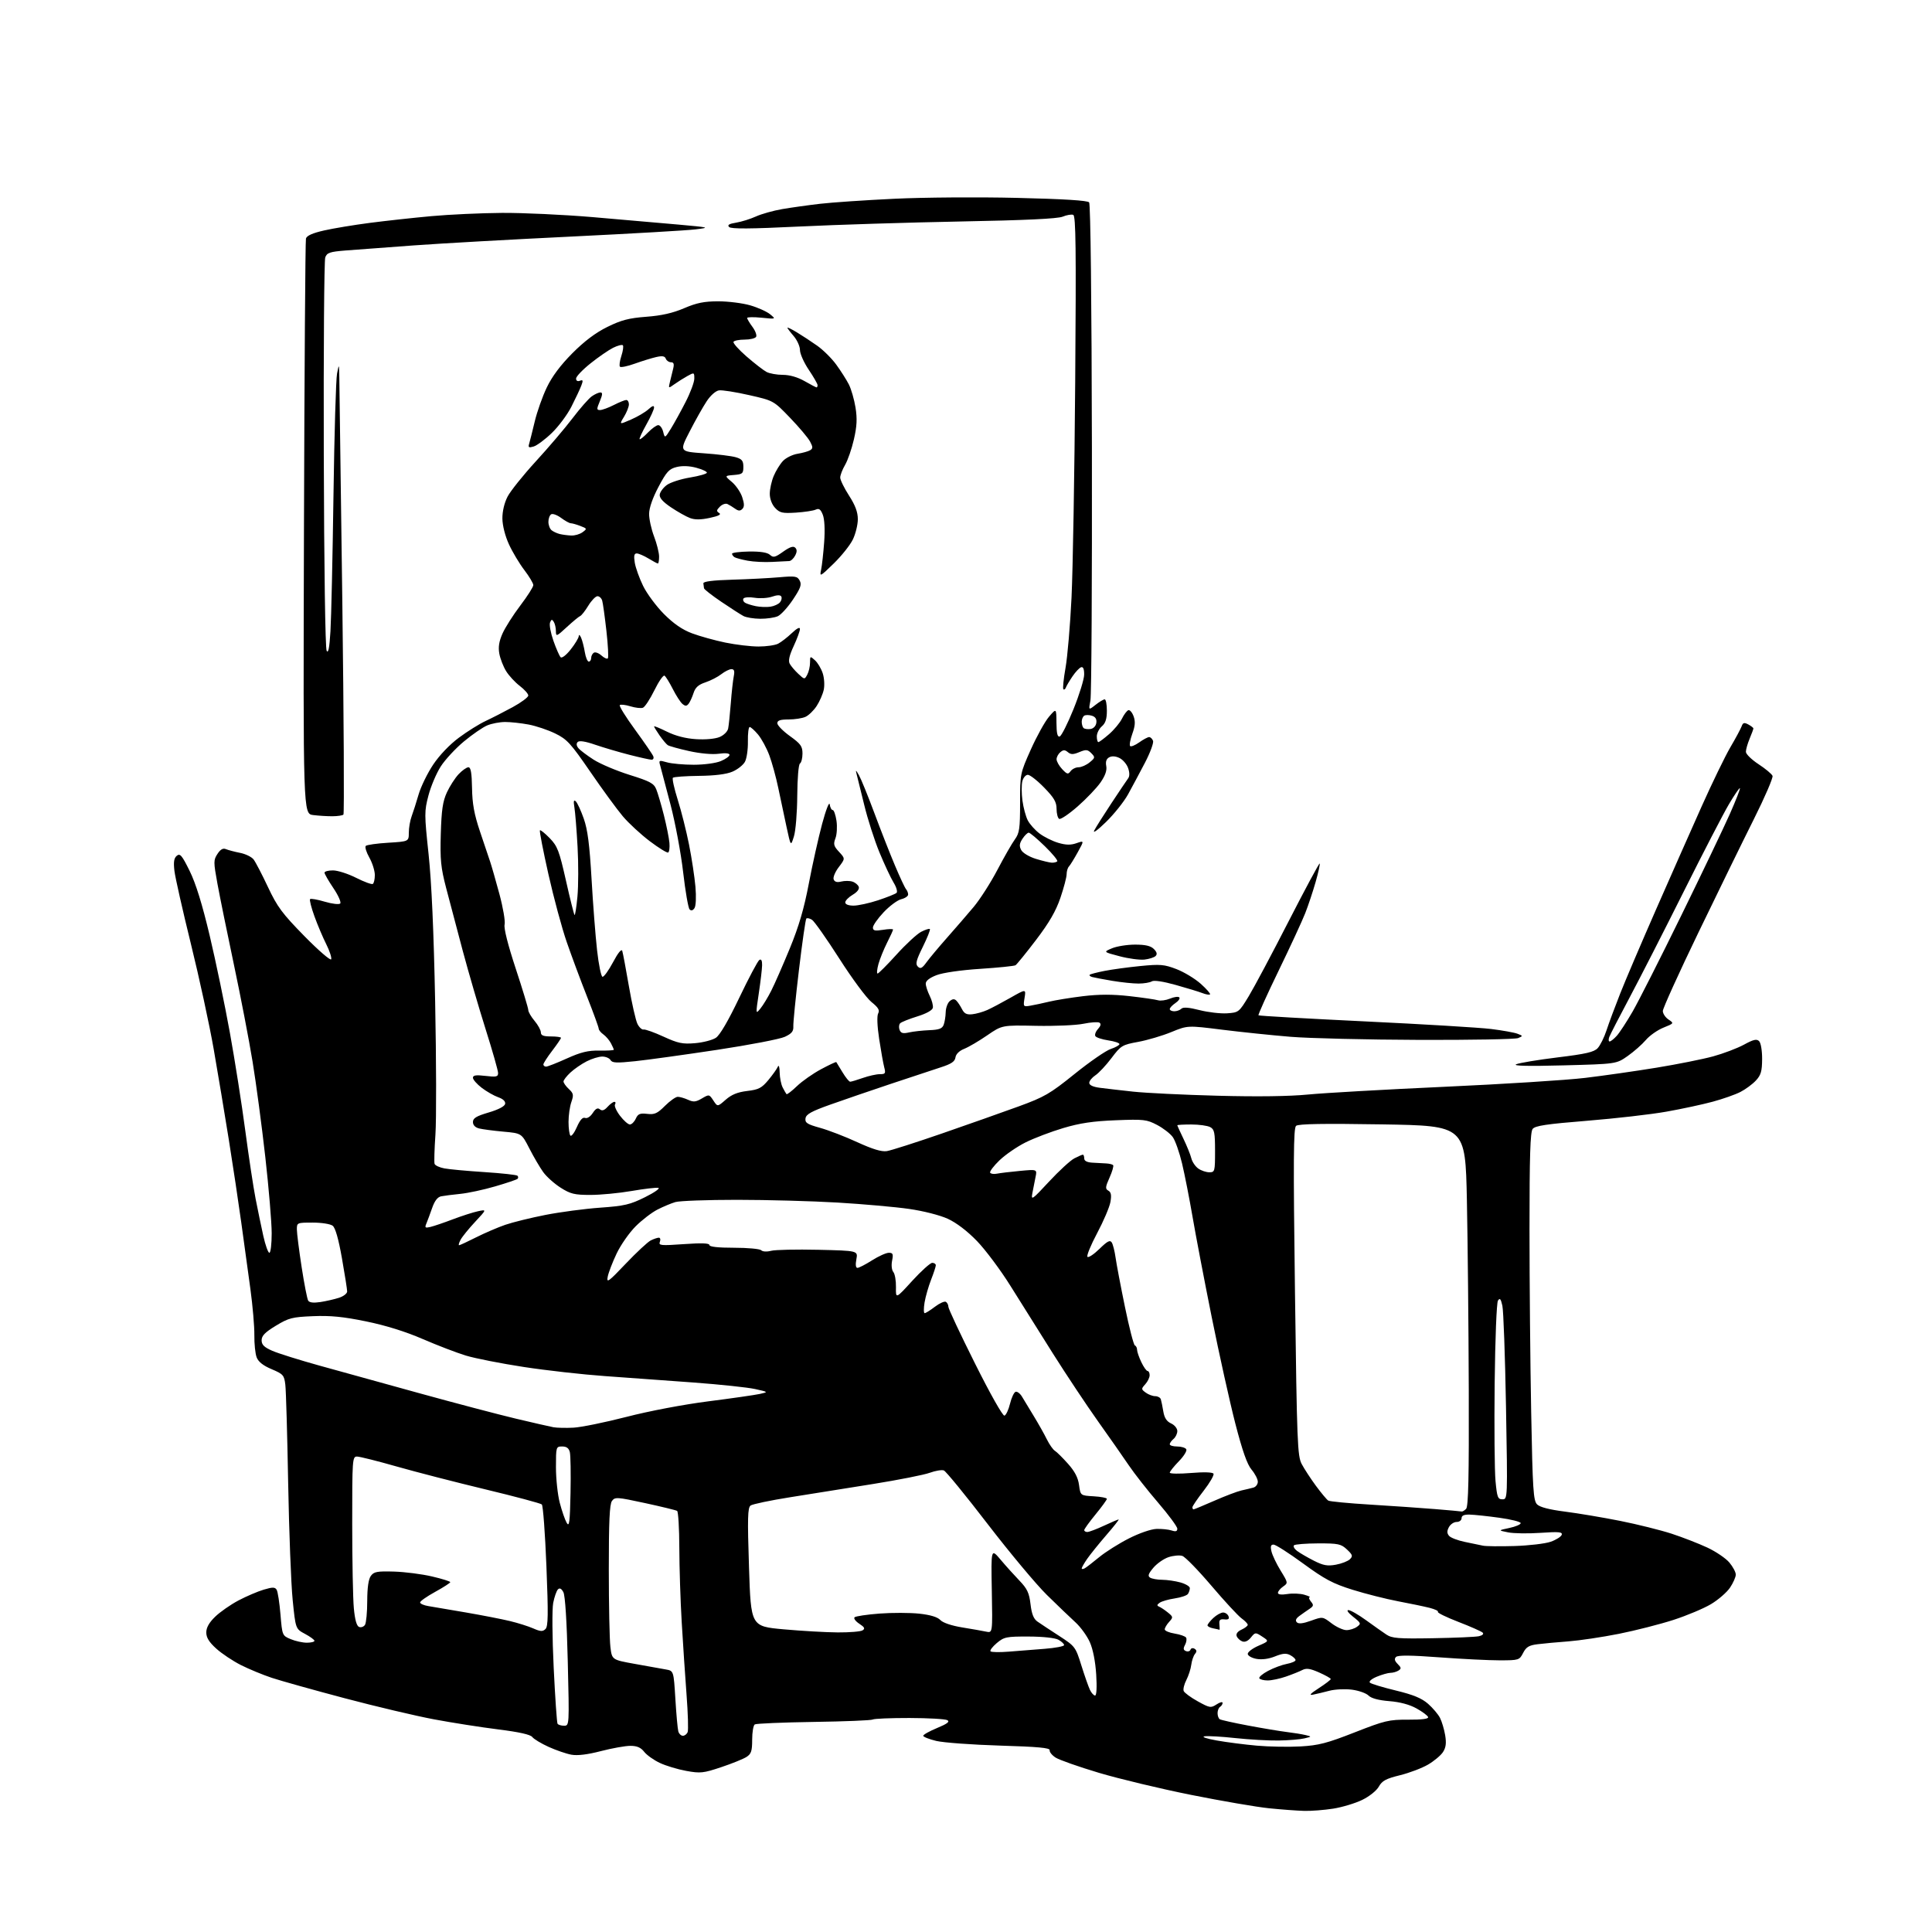<?xml version="1.0" encoding="UTF-8" standalone="no"?>
<svg 
  version="1.1" 
  xmlns="http://www.w3.org/2000/svg" 
  xmlns:xlink="http://www.w3.org/1999/xlink" 
  xmlns:svg="http://www.w3.org/2000/svg"
  xmlns:rdf="http://www.w3.org/1999/02/22-rdf-syntax-ns#"
  xmlns:cc="http://creativecommons.org/ns#"
  xmlns:dc="http://purl.org/dc/elements/1.1/"
  viewBox="0 0 768 768"
  width="768"
  height="768"
>
<style>svg {background-color: white; }</style>"
<path stroke="none" fill="black" fill-rule="evenodd" d="M518.50,719.86C515.75,719.79 509.45,719.32 504.50,718.82C499.55,718.32 485.60,715.92 473.50,713.50C461.40,711.08 444.90,707.12 436.83,704.72C428.77,702.31 421.01,699.58 419.59,698.65C418.17,697.72 417.12,696.41 417.26,695.73C417.44,694.80 412.53,694.35 397.44,693.90C386.41,693.56 375.05,692.73 372.19,692.05C369.34,691.36 367.00,690.44 367.00,690.00C367.00,689.55 369.49,688.16 372.53,686.90C376.56,685.23 377.66,684.39 376.58,683.79C375.77,683.33 369.00,682.95 361.53,682.93C354.07,682.92 347.51,683.19 346.95,683.53C346.39,683.88 335.84,684.31 323.51,684.49C311.17,684.68 300.61,685.12 300.04,685.48C299.47,685.83 299.00,688.56 299.00,691.54C299.00,696.06 298.63,697.20 296.75,698.41C295.51,699.21 291.00,701.04 286.71,702.47C279.58,704.86 278.41,704.98 272.79,703.96C269.42,703.35 264.70,701.93 262.31,700.80C259.91,699.68 257.11,697.69 256.08,696.38C254.73,694.65 253.21,694.00 250.58,694.00C248.58,694.00 243.31,694.94 238.87,696.09C233.57,697.47 229.55,697.96 227.15,697.52C225.14,697.16 221.07,695.76 218.10,694.42C215.13,693.07 212.21,691.31 211.60,690.50C210.86,689.51 206.38,688.51 198.00,687.46C191.12,686.60 179.65,684.80 172.50,683.46C165.35,682.12 149.38,678.35 137.00,675.07C124.62,671.79 111.59,668.14 108.03,666.96C104.48,665.78 98.95,663.49 95.75,661.88C92.56,660.26 88.15,657.33 85.97,655.35C83.12,652.78 82.00,650.97 82.00,648.93C82.00,647.00 83.12,645.00 85.52,642.68C87.46,640.79 91.62,637.89 94.77,636.22C97.92,634.56 102.45,632.62 104.83,631.91C108.38,630.86 109.30,630.87 109.97,631.95C110.42,632.68 111.10,637.08 111.49,641.73C112.19,650.15 112.21,650.19 115.57,651.59C117.42,652.37 120.30,653.00 121.97,653.00C123.64,653.00 125.00,652.66 125.00,652.25C125.00,651.84 123.31,650.60 121.25,649.50C117.50,647.50 117.50,647.50 116.34,636.00C115.70,629.67 114.90,608.75 114.55,589.50C114.20,570.25 113.70,552.67 113.42,550.43C112.97,546.66 112.58,546.22 107.98,544.27C104.60,542.85 102.70,541.34 102.02,539.56C101.47,538.11 101.06,534.14 101.11,530.72C101.15,527.30 100.45,519.10 99.55,512.50C98.64,505.90 97.00,493.98 95.91,486.00C94.81,478.02 92.58,463.18 90.95,453.00C89.32,442.82 86.62,426.62 84.94,417.00C83.26,407.38 79.19,388.58 75.89,375.23C72.60,361.88 69.65,348.81 69.34,346.20C68.92,342.65 69.16,341.11 70.28,340.18C71.57,339.11 72.32,339.99 75.39,346.21C77.84,351.18 80.38,359.39 83.38,372.02C85.79,382.20 89.40,399.53 91.38,410.52C93.37,421.51 96.13,439.05 97.51,449.50C98.90,459.95 100.74,472.10 101.60,476.50C102.46,480.90 103.84,487.54 104.66,491.25C105.49,494.96 106.57,498.00 107.08,498.00C107.59,498.00 108.00,494.51 108.00,490.25C108.00,485.99 106.86,472.38 105.47,460.00C104.08,447.62 101.80,430.52 100.40,422.00C99.01,413.48 95.67,396.15 92.99,383.50C90.31,370.85 87.36,356.34 86.43,351.26C84.85,342.59 84.85,341.87 86.45,339.44C87.64,337.62 88.65,337.05 89.82,337.55C90.75,337.93 93.27,338.60 95.44,339.03C97.61,339.45 100.02,340.63 100.81,341.65C101.59,342.67 104.16,347.60 106.52,352.62C110.23,360.50 112.19,363.14 121.00,372.12C126.60,377.83 131.40,381.97 131.65,381.33C131.91,380.69 131.02,377.99 129.69,375.33C128.35,372.67 126.23,367.68 124.99,364.23C123.74,360.78 122.96,357.71 123.26,357.41C123.56,357.11 126.19,357.57 129.10,358.44C132.01,359.30 134.77,359.63 135.24,359.16C135.70,358.70 134.49,355.95 132.54,353.06C130.59,350.17 129.00,347.39 129.00,346.90C129.00,346.40 130.51,346.00 132.36,346.00C134.21,346.00 138.34,347.32 141.55,348.94C144.76,350.56 147.75,351.66 148.19,351.38C148.64,351.11 149.00,349.51 149.00,347.83C149.00,346.15 148.02,343.03 146.82,340.90C145.62,338.77 144.98,336.68 145.40,336.26C145.82,335.84 149.84,335.27 154.33,335.00C162.50,334.50 162.50,334.50 162.51,331.00C162.51,329.07 163.02,326.15 163.63,324.50C164.25,322.85 165.49,318.94 166.40,315.82C167.31,312.70 169.92,307.35 172.19,303.95C174.67,300.23 178.77,295.94 182.42,293.24C185.76,290.75 190.54,287.77 193.03,286.61C195.52,285.45 200.36,282.97 203.78,281.11C207.20,279.25 210.00,277.16 210.00,276.48C210.00,275.80 208.47,274.07 206.59,272.64C204.72,271.21 202.28,268.57 201.18,266.77C200.07,264.97 198.86,261.86 198.49,259.85C198.01,257.24 198.37,254.97 199.75,251.85C200.81,249.46 204.00,244.44 206.84,240.70C209.68,236.96 212.00,233.31 212.00,232.59C212.00,231.87 210.39,229.18 208.43,226.61C206.47,224.04 203.71,219.43 202.31,216.37C200.80,213.07 199.74,208.92 199.71,206.15C199.68,203.30 200.47,199.93 201.76,197.43C202.91,195.20 207.96,188.90 212.97,183.43C217.99,177.97 224.56,170.25 227.57,166.29C230.59,162.32 234.04,158.38 235.25,157.54C236.46,156.69 238.00,156.00 238.67,156.00C239.60,156.00 239.54,156.86 238.44,159.50C237.13,162.63 237.14,163.00 238.53,163.00C239.38,163.00 241.84,162.10 244.00,161.00C246.16,159.90 248.39,159.00 248.96,159.00C249.53,159.00 250.00,159.79 250.00,160.75C249.99,161.71 249.12,163.92 248.06,165.66C246.13,168.83 246.13,168.83 250.82,166.79C253.39,165.68 256.51,163.84 257.75,162.71C259.28,161.31 260.00,161.08 260.00,161.99C260.00,162.73 258.62,165.78 256.93,168.77C255.25,171.76 254.04,174.38 254.26,174.59C254.47,174.80 255.93,173.63 257.51,171.99C259.09,170.35 260.96,169.00 261.67,169.00C262.38,169.00 263.26,170.19 263.62,171.64C264.29,174.27 264.29,174.27 266.70,170.39C268.02,168.25 270.66,163.47 272.55,159.77C274.45,156.08 276.00,151.90 276.00,150.50C276.00,148.01 275.93,147.99 273.25,149.48C271.74,150.32 269.41,151.79 268.08,152.74C265.67,154.46 265.67,154.46 266.33,151.73C266.70,150.23 267.27,147.88 267.61,146.50C268.05,144.67 267.81,144.00 266.72,144.00C265.89,144.00 264.97,143.37 264.67,142.59C264.27,141.54 263.28,141.38 260.82,141.94C258.99,142.36 255.16,143.55 252.30,144.57C249.44,145.60 246.81,146.14 246.45,145.78C246.09,145.43 246.34,143.50 247.00,141.50C247.66,139.50 247.92,137.59 247.59,137.25C247.25,136.92 245.52,137.36 243.74,138.24C241.96,139.13 237.91,141.91 234.75,144.44C231.59,146.96 229.00,149.68 229.00,150.48C229.00,151.37 229.59,151.71 230.52,151.35C231.77,150.87 231.87,151.22 231.07,153.30C230.55,154.69 228.77,158.46 227.14,161.67C225.51,164.88 221.99,169.59 219.33,172.14C216.68,174.70 213.44,177.10 212.15,177.49C210.18,178.08 209.89,177.90 210.36,176.35C210.66,175.33 211.66,171.35 212.58,167.50C213.50,163.65 215.65,157.57 217.37,154.00C219.44,149.66 222.82,145.15 227.52,140.42C232.30,135.62 236.77,132.25 241.43,129.96C246.97,127.23 249.98,126.45 256.90,125.92C262.94,125.47 267.42,124.46 271.93,122.53C276.95,120.38 279.93,119.78 285.54,119.78C289.49,119.78 295.21,120.50 298.24,121.38C301.28,122.26 304.83,123.86 306.13,124.93C308.50,126.88 308.50,126.88 302.75,126.30C299.59,125.98 297.00,126.03 297.00,126.40C297.00,126.77 297.95,128.37 299.12,129.95C300.28,131.52 300.93,133.30 300.56,133.90C300.19,134.51 298.14,135.00 296.00,135.00C293.86,135.00 291.88,135.39 291.58,135.87C291.29,136.35 293.62,138.97 296.77,141.71C299.92,144.44 303.48,147.20 304.68,147.84C305.89,148.48 308.81,149.01 311.18,149.01C313.93,149.02 317.08,149.93 319.85,151.51C322.25,152.88 324.38,154.00 324.60,154.00C324.82,154.00 325.00,153.60 325.00,153.10C325.00,152.61 323.43,149.86 321.50,147.00C319.57,144.14 318.00,140.61 318.00,139.15C318.00,137.69 316.87,135.19 315.50,133.59C314.12,132.00 313.00,130.50 313.00,130.26C313.00,130.03 314.69,130.85 316.75,132.10C318.81,133.34 322.45,135.73 324.83,137.41C327.22,139.09 330.65,142.49 332.45,144.98C334.26,147.47 336.51,151.00 337.44,152.83C338.37,154.67 339.56,158.79 340.08,161.99C340.79,166.44 340.64,169.43 339.44,174.66C338.58,178.42 337.00,182.99 335.93,184.81C334.87,186.63 334.00,188.89 334.00,189.84C334.00,190.79 335.57,194.01 337.50,197.00C340.00,200.88 341.00,203.57 341.00,206.40C341.00,208.58 340.11,212.20 339.03,214.44C337.95,216.68 334.52,220.98 331.41,224.01C325.98,229.29 325.78,229.38 326.40,226.50C326.75,224.85 327.30,219.90 327.62,215.50C327.98,210.58 327.77,206.40 327.09,204.65C326.22,202.44 325.58,201.98 324.24,202.59C323.28,203.03 319.74,203.56 316.36,203.78C311.00,204.11 309.96,203.88 308.11,201.89C306.84,200.52 306.00,198.30 306.00,196.28C306.00,194.44 306.70,191.27 307.55,189.23C308.40,187.19 310.06,184.50 311.24,183.24C312.42,181.99 315.04,180.70 317.05,180.38C319.07,180.05 321.33,179.42 322.07,178.96C323.18,178.27 323.17,177.69 322.00,175.50C321.23,174.06 317.65,169.81 314.05,166.07C307.50,159.26 307.50,159.26 297.78,157.06C292.44,155.84 287.06,155.00 285.82,155.18C284.51,155.36 282.45,157.18 280.92,159.50C279.46,161.70 276.42,167.10 274.16,171.50C270.04,179.50 270.04,179.50 279.77,180.19C285.12,180.56 290.85,181.27 292.50,181.76C294.95,182.48 295.50,183.18 295.50,185.57C295.50,188.23 295.16,188.53 291.75,188.81C287.99,189.12 287.99,189.12 290.93,191.59C292.54,192.95 294.40,195.67 295.04,197.62C295.92,200.28 295.93,201.47 295.08,202.32C294.23,203.17 293.51,203.14 292.22,202.22C291.28,201.54 289.90,200.70 289.17,200.36C288.44,200.01 287.09,200.48 286.17,201.40C284.78,202.79 284.73,203.22 285.88,203.93C286.83,204.51 285.67,205.12 282.15,205.87C278.57,206.64 276.22,206.66 274.27,205.92C272.75,205.35 269.36,203.44 266.75,201.69C263.50,199.51 262.08,197.90 262.25,196.60C262.39,195.56 263.64,193.85 265.04,192.82C266.43,191.78 270.59,190.43 274.29,189.82C277.98,189.21 281.00,188.34 281.00,187.89C281.00,187.44 279.09,186.56 276.75,185.93C274.05,185.20 271.22,185.09 269.00,185.64C265.99,186.38 264.98,187.47 261.78,193.50C259.45,197.89 258.05,201.89 258.03,204.24C258.01,206.30 258.90,210.35 260.00,213.24C261.10,216.13 262.00,219.74 262.00,221.25C262.00,222.76 261.79,224.00 261.52,224.00C261.26,224.00 259.57,223.10 257.77,222.00C255.97,220.91 253.88,220.01 253.12,220.00C252.09,220.00 251.89,220.93 252.33,223.67C252.66,225.68 254.15,229.85 255.65,232.92C257.15,235.99 260.88,241.01 263.94,244.09C267.80,247.95 271.24,250.32 275.10,251.76C278.17,252.91 284.11,254.56 288.30,255.43C292.49,256.29 298.44,257.00 301.52,257.00C304.61,257.00 308.11,256.50 309.32,255.88C310.52,255.26 312.96,253.38 314.75,251.68C316.82,249.72 318.00,249.13 317.99,250.05C317.98,250.85 316.86,253.90 315.50,256.83C313.78,260.53 313.29,262.67 313.92,263.83C314.41,264.75 315.94,266.55 317.32,267.84C319.81,270.17 319.84,270.17 320.91,268.16C321.51,267.04 322.00,264.91 322.00,263.41C322.00,260.77 322.06,260.74 323.96,262.47C325.04,263.44 326.43,265.76 327.04,267.62C327.66,269.48 327.84,272.45 327.45,274.21C327.07,275.97 325.80,278.87 324.63,280.65C323.46,282.44 321.47,284.37 320.20,284.95C318.94,285.53 315.90,286.00 313.45,286.00C310.16,286.00 309.00,286.39 309.00,287.50C309.00,288.33 311.25,290.62 314.00,292.60C318.29,295.68 319.00,296.66 319.00,299.53C319.00,301.38 318.55,303.16 318.00,303.50C317.43,303.85 316.97,309.35 316.92,316.31C316.88,323.05 316.29,330.29 315.59,332.50C314.34,336.50 314.34,336.50 312.67,328.75C311.75,324.49 310.27,317.51 309.38,313.25C308.50,308.99 306.89,303.13 305.81,300.23C304.73,297.34 302.71,293.63 301.33,291.98C299.95,290.34 298.46,289.00 298.01,289.00C297.56,289.00 297.24,291.59 297.30,294.75C297.36,297.91 296.83,301.55 296.12,302.83C295.42,304.12 293.19,305.88 291.17,306.74C288.76,307.78 284.18,308.35 277.82,308.42C272.49,308.48 267.85,308.82 267.49,309.17C267.14,309.52 268.00,313.44 269.40,317.88C270.81,322.32 272.83,330.35 273.90,335.73C274.97,341.10 276.11,348.65 276.45,352.50C276.80,356.54 276.64,360.13 276.07,360.99C275.42,361.97 274.75,362.14 274.12,361.49C273.59,360.95 272.44,354.33 271.57,346.79C270.71,339.25 268.44,327.10 266.53,319.79C264.62,312.48 262.78,305.51 262.43,304.29C261.82,302.20 261.97,302.13 265.14,303.04C266.98,303.57 271.77,304.00 275.78,304.00C279.88,304.00 284.58,303.37 286.53,302.55C288.44,301.75 290.00,300.64 290.00,300.07C290.00,299.43 288.37,299.26 285.69,299.63C283.13,299.98 278.34,299.54 273.92,298.56C269.81,297.65 266.00,296.59 265.43,296.20C264.87,295.82 263.41,294.08 262.20,292.35C260.99,290.61 260.00,288.99 260.00,288.75C260.00,288.51 262.33,289.46 265.17,290.87C268.54,292.53 272.56,293.57 276.68,293.83C280.40,294.07 284.26,293.72 286.02,292.99C287.70,292.30 289.21,290.81 289.45,289.62C289.69,288.46 290.16,283.94 290.50,279.60C290.83,275.25 291.37,270.41 291.68,268.85C292.10,266.74 291.86,266.00 290.76,266.00C289.94,266.00 288.13,266.90 286.74,267.99C285.34,269.09 282.50,270.55 280.43,271.24C277.63,272.17 276.40,273.28 275.69,275.50C275.16,277.15 274.28,279.07 273.73,279.76C272.95,280.75 272.42,280.76 271.29,279.83C270.49,279.17 268.76,276.49 267.44,273.88C266.12,271.28 264.64,268.89 264.15,268.59C263.66,268.29 261.84,270.91 260.12,274.42C258.39,277.93 256.35,281.04 255.58,281.33C254.81,281.63 252.57,281.37 250.59,280.77C248.62,280.16 246.72,279.95 246.38,280.29C246.03,280.64 248.77,285.04 252.46,290.09C256.14,295.13 259.40,299.88 259.69,300.63C259.98,301.38 259.68,302.00 259.02,302.00C258.37,302.00 254.38,301.12 250.17,300.04C245.95,298.96 239.83,297.15 236.56,296.03C232.73,294.70 230.28,294.32 229.65,294.95C229.03,295.57 229.12,296.44 229.92,297.40C230.60,298.22 233.32,300.28 235.96,301.97C238.60,303.67 245.04,306.39 250.26,308.03C258.39,310.57 259.92,311.39 260.87,313.75C261.49,315.26 262.85,319.89 263.90,324.04C264.95,328.19 265.94,333.14 266.11,335.04C266.27,336.94 266.04,338.68 265.60,338.89C265.15,339.11 261.87,337.08 258.30,334.39C254.74,331.70 249.92,327.25 247.59,324.50C245.27,321.75 239.44,313.79 234.66,306.81C226.88,295.49 225.39,293.85 220.72,291.58C217.85,290.17 213.08,288.57 210.11,288.01C207.15,287.46 202.97,287.00 200.83,287.00C198.69,287.00 195.48,287.61 193.70,288.35C191.91,289.10 187.73,291.98 184.40,294.75C181.07,297.52 176.93,301.99 175.20,304.69C173.47,307.39 171.27,312.57 170.32,316.21C168.67,322.49 168.67,323.63 170.36,339.48C171.55,350.54 172.43,370.34 172.98,398.33C173.44,421.52 173.49,445.23 173.09,451.00C172.69,456.77 172.54,462.02 172.75,462.65C172.97,463.29 174.72,464.10 176.66,464.46C178.60,464.83 185.78,465.49 192.63,465.93C199.47,466.38 205.36,467.02 205.70,467.37C206.05,467.72 206.07,468.27 205.74,468.60C205.41,468.92 201.40,470.28 196.82,471.61C192.24,472.95 186.03,474.28 183.00,474.58C179.97,474.88 176.54,475.32 175.37,475.55C173.93,475.84 172.77,477.35 171.77,480.24C170.95,482.58 169.92,485.35 169.48,486.40C168.79,488.03 169.01,488.22 171.09,487.73C172.41,487.42 176.43,486.06 180.00,484.70C183.57,483.35 188.07,481.90 190.00,481.49C193.50,480.74 193.50,480.74 188.89,485.68C186.35,488.40 183.74,491.61 183.10,492.81C182.46,494.02 182.18,495.00 182.49,495.00C182.80,495.00 185.85,493.59 189.27,491.86C192.69,490.14 197.91,487.89 200.86,486.88C203.82,485.86 211.02,484.09 216.87,482.94C222.72,481.80 232.48,480.50 238.56,480.07C248.23,479.38 250.46,478.86 256.43,475.89C260.18,474.03 262.54,472.36 261.68,472.19C260.82,472.02 256.04,472.58 251.05,473.44C246.07,474.30 238.71,475.00 234.70,475.00C228.36,475.00 226.79,474.62 222.85,472.12C220.35,470.53 217.22,467.73 215.90,465.88C214.58,464.03 212.11,459.82 210.42,456.51C207.34,450.50 207.34,450.50 200.13,449.85C196.17,449.49 191.82,448.92 190.46,448.58C188.90,448.19 188.00,447.25 188.00,446.02C188.00,444.49 189.36,443.67 194.25,442.23C198.12,441.09 200.61,439.79 200.80,438.81C200.99,437.81 199.99,436.84 198.05,436.17C196.38,435.58 193.43,433.90 191.50,432.43C189.58,430.96 188.00,429.16 188.00,428.43C188.00,427.42 189.20,427.24 193.00,427.69C197.31,428.20 198.00,428.04 198.00,426.54C198.00,425.58 195.77,417.76 193.05,409.15C190.33,400.54 186.24,386.52 183.96,378.00C181.69,369.48 178.71,358.23 177.35,353.00C175.23,344.86 174.92,341.78 175.22,331.50C175.50,321.98 176.00,318.57 177.64,315.00C178.79,312.52 180.89,309.26 182.31,307.75C183.74,306.24 185.49,305.00 186.20,305.00C187.15,305.00 187.54,307.23 187.64,313.25C187.74,319.50 188.50,323.68 190.79,330.50C192.45,335.45 194.27,340.85 194.83,342.50C195.39,344.15 197.05,349.93 198.51,355.34C199.97,360.76 200.91,366.23 200.59,367.51C200.22,368.96 201.90,375.60 205.00,385.00C207.75,393.34 210.00,400.77 210.00,401.51C210.00,402.24 211.12,404.18 212.50,405.82C213.87,407.45 215.00,409.51 215.00,410.39C215.00,411.60 215.99,412.00 219.00,412.00C221.20,412.00 223.00,412.25 223.00,412.56C223.00,412.87 221.42,415.18 219.50,417.70C217.57,420.22 216.00,422.67 216.00,423.14C216.00,423.61 216.49,424.00 217.08,424.00C217.68,424.00 221.39,422.54 225.33,420.76C230.92,418.24 233.77,417.55 238.25,417.62C241.41,417.68 244.00,417.53 244.00,417.29C244.00,417.06 243.48,415.89 242.84,414.68C242.20,413.48 240.85,411.91 239.84,411.19C238.83,410.47 238.00,409.45 238.00,408.92C238.00,408.39 235.92,402.68 233.38,396.23C230.83,389.78 227.19,380.00 225.29,374.50C223.38,369.00 220.10,356.85 218.00,347.50C215.90,338.15 214.38,330.30 214.62,330.06C214.86,329.81 216.61,331.22 218.51,333.17C221.60,336.36 222.29,338.16 224.97,350.02C226.61,357.32 228.15,363.49 228.39,363.72C228.62,363.96 229.14,360.67 229.54,356.42C229.94,352.16 229.96,343.24 229.59,336.59C229.22,329.94 228.66,322.93 228.34,321.00C227.91,318.42 228.06,317.78 228.89,318.56C229.51,319.14 230.94,322.23 232.06,325.43C233.60,329.81 234.36,335.75 235.15,349.38C235.72,359.34 236.71,372.13 237.35,377.78C237.98,383.44 238.95,388.16 239.50,388.28C240.05,388.40 241.93,385.80 243.69,382.50C245.67,378.76 247.05,377.06 247.36,378.00C247.62,378.83 248.81,385.12 249.99,392.00C251.18,398.88 252.71,405.62 253.39,407.00C254.07,408.38 255.17,409.39 255.83,409.25C256.49,409.11 260.06,410.38 263.76,412.08C269.54,414.73 271.32,415.10 276.29,414.68C279.47,414.41 283.19,413.45 284.56,412.55C286.16,411.50 289.47,405.84 293.88,396.61C297.64,388.74 301.23,381.98 301.86,381.59C302.61,381.12 302.98,381.83 302.95,383.69C302.92,385.24 302.32,390.27 301.63,394.88C300.38,403.21 300.38,403.25 302.29,400.89C303.35,399.59 305.29,396.39 306.60,393.79C307.92,391.20 311.23,383.64 313.96,377.01C317.56,368.25 319.63,361.18 321.52,351.22C322.95,343.67 325.34,333.00 326.81,327.50C328.31,321.93 329.64,318.50 329.82,319.75C330.00,320.99 330.53,322.00 331.01,322.00C331.49,322.00 332.16,323.91 332.51,326.25C332.86,328.59 332.68,331.73 332.10,333.23C331.21,335.57 331.42,336.35 333.54,338.63C336.01,341.30 336.01,341.30 333.42,344.70C331.99,346.57 331.08,348.76 331.39,349.57C331.78,350.58 332.74,350.85 334.41,350.43C335.75,350.10 337.75,350.10 338.84,350.45C339.92,350.79 341.06,351.72 341.36,352.51C341.70,353.39 340.78,354.61 338.96,355.68C337.33,356.65 336.00,358.01 336.00,358.72C336.00,359.50 337.28,360.00 339.31,360.00C341.12,360.00 345.51,359.04 349.06,357.87C352.60,356.70 355.89,355.38 356.38,354.94C356.87,354.50 356.35,352.67 355.21,350.82C354.09,349.00 351.56,343.58 349.58,338.80C347.61,334.01 344.89,325.55 343.55,319.99C342.20,314.43 340.84,308.90 340.51,307.69C340.04,305.92 340.21,306.00 341.45,308.16C342.28,309.62 345.03,316.37 347.56,323.16C350.08,329.94 353.76,339.32 355.74,344.00C357.71,348.68 359.70,352.93 360.16,353.45C360.62,353.97 361.00,354.94 361.00,355.59C361.00,356.25 359.76,357.08 358.25,357.45C356.74,357.82 353.59,360.16 351.25,362.65C348.91,365.13 347.00,367.86 347.00,368.71C347.00,369.95 347.78,370.13 351.00,369.62C353.20,369.26 355.00,369.22 355.00,369.52C355.00,369.82 353.93,372.19 352.61,374.78C351.30,377.38 349.76,381.19 349.19,383.25C348.63,385.31 348.47,387.00 348.85,387.00C349.23,387.00 352.61,383.62 356.35,379.49C360.09,375.35 364.51,371.27 366.17,370.41C367.83,369.55 369.39,369.06 369.64,369.31C369.89,369.56 368.63,372.74 366.84,376.37C364.20,381.72 363.82,383.22 364.86,384.24C365.89,385.26 366.56,384.92 368.32,382.50C369.52,380.85 373.20,376.45 376.50,372.72C379.80,368.99 384.54,363.51 387.04,360.53C389.54,357.55 393.78,350.93 396.47,345.81C399.16,340.69 402.29,335.22 403.43,333.67C405.24,331.18 405.50,329.38 405.50,319.17C405.50,307.58 405.53,307.43 409.78,297.92C412.14,292.65 415.38,286.80 416.99,284.92C419.92,281.50 419.92,281.50 419.96,287.33C419.99,291.54 420.35,293.05 421.25,292.76C421.94,292.54 424.40,287.66 426.72,281.93C429.04,276.19 430.96,270.00 430.97,268.17C430.99,265.94 430.59,264.97 429.75,265.24C429.06,265.47 427.52,267.10 426.32,268.88C425.12,270.65 423.94,272.64 423.70,273.30C423.47,273.96 423.02,274.27 422.71,273.99C422.40,273.71 422.78,269.88 423.56,265.49C424.34,261.10 425.42,248.50 425.95,237.50C426.48,226.50 427.14,187.89 427.41,151.70C427.81,98.77 427.66,85.81 426.63,85.41C425.92,85.14 424.03,85.46 422.42,86.13C420.43,86.95 407.55,87.56 382.00,88.04C361.38,88.43 332.45,89.33 317.72,90.05C298.20,91.00 290.65,91.05 289.84,90.24C289.04,89.44 289.79,88.97 292.62,88.51C294.75,88.16 298.30,87.05 300.50,86.05C302.70,85.05 307.43,83.72 311.00,83.11C314.57,82.50 321.32,81.55 326.00,81.01C330.68,80.46 343.95,79.56 355.50,79.01C367.10,78.45 388.93,78.29 404.26,78.66C422.79,79.10 432.33,79.69 432.95,80.44C433.51,81.11 433.95,120.24 434.05,178.03C434.14,231.09 433.88,276.27 433.46,278.44C432.71,282.38 432.71,282.38 435.49,280.19C437.02,278.98 438.66,278.00 439.13,278.00C439.61,278.00 440.00,280.03 440.00,282.51C440.00,285.78 439.45,287.49 438.00,288.73C436.90,289.67 436.00,291.47 436.00,292.72C436.00,293.98 436.28,295.00 436.62,295.00C436.96,295.00 438.87,293.58 440.87,291.84C442.87,290.11 445.18,287.33 446.00,285.67C446.82,284.00 447.97,282.49 448.55,282.31C449.13,282.12 450.06,283.21 450.62,284.73C451.37,286.79 451.25,288.57 450.11,291.71C449.28,294.03 448.89,296.22 449.24,296.57C449.59,296.93 451.22,296.27 452.85,295.11C454.48,293.95 456.25,293.00 456.80,293.00C457.34,293.00 458.04,293.67 458.35,294.48C458.67,295.29 457.21,299.23 455.12,303.23C453.03,307.23 450.01,312.88 448.41,315.78C446.81,318.68 442.86,323.63 439.63,326.78C436.33,330.00 434.30,331.47 434.98,330.13C435.65,328.83 438.74,323.93 441.85,319.23C444.96,314.53 447.93,310.11 448.46,309.40C449.08,308.57 449.07,307.11 448.44,305.32C447.91,303.79 446.38,302.00 445.05,301.34C443.51,300.57 442.01,300.46 440.95,301.03C439.80,301.64 439.42,302.75 439.75,304.49C440.09,306.23 439.36,308.31 437.49,311.02C435.98,313.20 431.88,317.50 428.39,320.56C424.89,323.63 421.58,325.86 421.02,325.51C420.46,325.16 420.00,323.36 420.00,321.51C420.00,318.82 419.00,317.11 415.06,313.07C412.35,310.28 409.43,308.00 408.58,308.00C407.73,308.00 406.75,309.15 406.40,310.55C406.04,311.96 406.06,315.40 406.43,318.21C406.81,321.02 407.76,324.57 408.55,326.10C409.35,327.64 411.46,330.00 413.25,331.35C415.04,332.70 418.37,334.36 420.66,335.03C423.72,335.94 425.62,335.98 427.91,335.18C431.01,334.10 431.01,334.10 428.41,338.80C426.98,341.39 425.41,343.93 424.91,344.45C424.41,344.97 424.00,346.36 424.00,347.52C424.00,348.69 422.89,352.91 421.53,356.90C419.74,362.16 417.09,366.75 411.85,373.63C407.88,378.85 404.20,383.37 403.68,383.70C403.16,384.02 396.86,384.66 389.67,385.13C381.97,385.63 374.84,386.66 372.31,387.63C369.55,388.68 368.00,389.89 368.00,390.98C368.00,391.92 368.71,394.11 369.57,395.85C370.44,397.58 371.00,399.73 370.82,400.62C370.63,401.60 368.22,402.93 364.62,404.05C361.38,405.05 358.33,406.27 357.83,406.77C357.34,407.26 357.23,408.44 357.59,409.38C358.11,410.73 358.93,410.95 361.38,410.40C363.09,410.02 366.72,409.62 369.43,409.51C373.25,409.37 374.53,408.90 375.11,407.41C375.52,406.36 375.89,404.09 375.93,402.37C375.97,400.65 376.69,398.67 377.54,397.96C378.64,397.05 379.39,396.99 380.16,397.76C380.75,398.35 381.77,399.88 382.42,401.17C383.33,402.95 384.30,403.42 386.50,403.18C388.09,403.01 390.77,402.25 392.45,401.50C394.13,400.75 398.28,398.55 401.68,396.62C407.86,393.10 407.86,393.10 407.28,396.68C406.71,400.19 406.76,400.26 409.60,399.77C411.19,399.50 414.52,398.79 417.00,398.19C419.48,397.59 425.55,396.60 430.50,396.00C436.94,395.23 442.21,395.22 449.00,395.98C454.23,396.57 459.32,397.31 460.32,397.62C461.33,397.93 463.48,397.63 465.11,396.96C466.73,396.28 468.39,396.07 468.78,396.47C469.18,396.88 468.49,397.90 467.25,398.73C466.01,399.56 465.00,400.64 465.00,401.12C465.00,401.60 465.81,402.00 466.80,402.00C467.79,402.00 469.06,401.54 469.62,400.98C470.32,400.28 472.61,400.45 476.81,401.53C480.21,402.40 485.11,402.97 487.72,402.81C492.39,402.50 492.52,402.40 496.40,396.00C498.56,392.43 505.71,379.01 512.27,366.19C518.84,353.37 524.39,343.05 524.59,343.26C524.80,343.46 524.08,346.75 522.99,350.57C521.90,354.38 520.04,359.98 518.85,363.00C517.67,366.02 512.91,376.31 508.28,385.85C503.65,395.39 500.04,403.38 500.27,403.60C500.49,403.83 519.54,404.91 542.59,406.02C565.64,407.12 588.20,408.48 592.73,409.04C597.26,409.60 601.99,410.45 603.23,410.93C605.44,411.78 605.44,411.82 603.50,412.65C602.40,413.12 584.62,413.44 564.00,413.37C543.38,413.30 520.42,412.75 513.00,412.14C505.57,411.53 493.34,410.26 485.80,409.32C472.11,407.60 472.11,407.60 465.63,410.26C462.06,411.73 456.14,413.48 452.46,414.16C446.07,415.33 445.59,415.62 441.82,420.62C439.65,423.50 436.77,426.57 435.43,427.45C434.10,428.33 433.00,429.68 433.00,430.46C433.00,431.37 434.51,432.07 437.25,432.42C439.59,432.73 445.55,433.41 450.50,433.95C455.45,434.48 470.52,435.22 484.00,435.57C499.76,435.99 512.60,435.82 520.00,435.09C526.33,434.47 550.67,433.09 574.10,432.02C597.54,430.96 622.74,429.37 630.10,428.48C637.47,427.60 650.25,425.77 658.50,424.42C666.75,423.07 676.86,421.05 680.97,419.93C685.08,418.80 690.60,416.71 693.25,415.27C697.04,413.20 698.31,412.91 699.28,413.88C699.97,414.58 700.49,417.64 700.47,421.01C700.44,425.87 700.00,427.38 697.97,429.55C696.61,431.01 693.85,433.04 691.82,434.08C689.80,435.12 684.85,436.86 680.82,437.95C676.80,439.04 668.52,440.82 662.43,441.90C656.34,442.99 642.16,444.61 630.93,445.52C614.72,446.83 610.24,447.50 609.25,448.77C608.30,450.00 608.00,459.54 608.00,488.53C608.00,509.51 608.30,542.35 608.67,561.50C609.25,592.26 609.53,596.53 611.02,598.02C612.13,599.13 615.89,600.10 622.10,600.89C627.27,601.55 637.12,603.20 644.00,604.57C650.88,605.94 660.10,608.24 664.50,609.67C668.90,611.11 675.29,613.60 678.70,615.19C682.12,616.79 686.05,619.46 687.45,621.13C688.85,622.79 690.00,624.95 690.00,625.93C690.00,626.91 688.97,629.23 687.72,631.10C686.46,632.97 683.07,635.92 680.18,637.65C677.30,639.38 670.56,642.21 665.22,643.94C659.87,645.67 650.10,648.16 643.50,649.48C636.90,650.79 627.90,652.13 623.50,652.47C619.10,652.80 613.58,653.30 611.24,653.60C607.81,654.02 606.69,654.69 605.47,657.06C603.99,659.93 603.75,660.00 596.22,660.01C591.98,660.02 581.19,659.48 572.25,658.82C560.78,657.96 555.68,657.92 554.93,658.67C554.18,659.42 554.38,660.24 555.60,661.46C557.05,662.91 557.10,663.32 555.91,664.08C555.14,664.57 553.70,664.98 552.72,664.98C551.74,664.99 549.30,665.69 547.29,666.52C545.18,667.40 544.04,668.40 544.57,668.89C545.08,669.36 549.72,670.76 554.88,672.01C561.84,673.70 565.14,675.06 567.68,677.29C569.56,678.94 571.70,681.47 572.43,682.90C573.16,684.33 574.08,687.43 574.48,689.78C575.00,692.95 574.77,694.69 573.60,696.49C572.73,697.82 570.06,700.05 567.67,701.45C565.28,702.85 560.26,704.76 556.51,705.68C550.94,707.05 549.41,707.88 548.10,710.21C547.19,711.83 544.34,714.11 541.50,715.49C538.75,716.83 533.58,718.39 530.00,718.96C526.42,719.52 521.25,719.93 518.50,719.86zM517.00,694.23C524.19,693.82 527.50,692.96 538.50,688.65C550.49,683.95 552.14,683.56 559.77,683.60C565.24,683.63 567.93,683.28 567.70,682.57C567.51,681.98 565.44,680.43 563.09,679.13C560.34,677.59 556.51,676.57 552.27,676.23C547.98,675.89 545.11,675.11 544.00,674.00C543.06,673.06 540.09,672.02 537.40,671.67C534.70,671.33 530.70,671.52 528.50,672.09C526.30,672.67 523.38,673.37 522.00,673.64C520.19,674.01 520.80,673.31 524.25,671.07C526.86,669.38 529.00,667.75 529.00,667.44C529.00,667.14 526.92,665.97 524.38,664.84C520.73,663.23 519.30,663.03 517.63,663.89C516.46,664.49 513.53,665.66 511.12,666.49C508.72,667.32 505.48,668.00 503.93,668.00C502.38,668.00 500.89,667.62 500.60,667.16C500.32,666.70 501.87,665.37 504.06,664.21C506.24,663.04 509.60,661.79 511.51,661.43C513.43,661.07 515.00,660.39 515.00,659.92C515.00,659.45 514.06,658.57 512.92,657.96C511.32,657.10 509.92,657.21 506.83,658.45C504.27,659.48 501.58,659.82 499.41,659.42C497.53,659.06 496.00,658.17 496.00,657.43C496.00,656.68 497.91,655.24 500.25,654.22C504.50,652.37 504.50,652.37 501.75,650.57C499.07,648.81 498.96,648.82 497.24,650.95C496.12,652.33 494.88,652.89 493.82,652.48C492.90,652.13 491.90,651.19 491.60,650.39C491.25,649.49 491.97,648.51 493.52,647.81C494.88,647.19 496.00,646.32 496.00,645.89C496.00,645.45 494.88,644.28 493.51,643.30C492.15,642.31 486.75,636.47 481.52,630.32C476.29,624.17 471.10,618.85 469.99,618.50C468.88,618.14 466.42,618.37 464.52,618.99C462.62,619.62 459.90,621.52 458.47,623.22C456.46,625.61 456.17,626.49 457.19,627.14C457.91,627.59 460.07,627.98 462.00,627.99C463.93,628.00 467.19,628.48 469.25,629.05C471.31,629.63 472.99,630.64 472.98,631.30C472.98,631.96 472.64,633.00 472.23,633.61C471.83,634.22 469.48,635.02 467.00,635.39C464.52,635.76 461.82,636.53 461.00,637.11C459.88,637.88 459.82,638.28 460.74,638.66C461.42,638.93 462.99,639.98 464.23,640.98C466.38,642.73 466.40,642.90 464.74,644.73C463.78,645.79 463.00,647.13 463.00,647.70C463.00,648.27 464.77,649.03 466.94,649.37C469.11,649.72 471.16,650.44 471.49,650.98C471.82,651.52 471.63,652.82 471.06,653.88C470.29,655.33 470.39,655.93 471.45,656.34C472.23,656.64 473.04,656.38 473.24,655.77C473.45,655.15 474.18,654.99 474.86,655.41C475.76,655.97 475.80,656.54 475.01,657.48C474.42,658.20 473.76,660.13 473.55,661.77C473.35,663.41 472.46,666.13 471.60,667.82C470.73,669.50 470.25,671.46 470.53,672.19C470.82,672.91 473.33,674.76 476.12,676.30C480.88,678.94 481.34,679.01 483.60,677.53C484.92,676.66 486.00,676.39 486.00,676.92C486.00,677.45 485.55,678.16 485.00,678.50C484.45,678.84 484.00,679.96 484.00,681.00C484.00,682.04 484.40,683.13 484.88,683.43C485.37,683.73 490.43,684.86 496.13,685.93C501.84,687.01 508.75,688.16 511.50,688.50C514.25,688.83 517.62,689.38 519.00,689.72C521.49,690.32 521.49,690.33 518.50,691.04C516.85,691.44 512.26,691.82 508.29,691.88C504.32,691.95 496.60,691.51 491.13,690.92C485.66,690.32 480.13,690.01 478.84,690.21C477.49,690.43 479.54,691.14 483.68,691.87C487.62,692.58 494.82,693.50 499.68,693.93C504.53,694.36 512.33,694.49 517.00,694.23zM271.46,690.00C272.19,690.00 273.04,689.33 273.36,688.51C273.67,687.69 273.48,681.05 272.92,673.76C272.37,666.47 271.50,653.52 271.00,645.00C270.49,636.48 270.06,623.11 270.04,615.31C270.02,607.50 269.62,600.88 269.16,600.60C268.69,600.31 262.96,598.92 256.42,597.50C245.23,595.08 244.45,595.03 243.26,596.66C242.32,597.94 242.00,604.94 242.01,623.94C242.01,638.00 242.30,651.82 242.64,654.65C243.25,659.79 243.25,659.79 252.38,661.43C257.39,662.33 262.92,663.32 264.65,663.63C267.79,664.18 267.79,664.18 268.47,675.34C268.84,681.48 269.37,687.29 269.64,688.25C269.91,689.21 270.73,690.00 271.46,690.00zM224.22,686.00C226.31,686.00 226.32,685.93 225.70,660.52C225.32,644.56 224.66,634.24 223.95,632.91C223.17,631.46 222.49,631.11 221.79,631.81C221.22,632.38 220.38,634.79 219.91,637.17C219.43,639.64 219.51,650.71 220.10,662.96C220.67,674.76 221.36,684.77 221.63,685.21C221.90,685.64 223.06,686.00 224.22,686.00zM435.31,674.00C435.90,674.00 436.08,670.75 435.76,665.67C435.44,660.53 434.48,655.61 433.24,652.82C432.14,650.33 429.56,646.77 427.51,644.90C425.45,643.03 420.34,638.12 416.14,634.00C411.94,629.88 401.34,617.18 392.59,605.80C383.84,594.41 376.01,584.83 375.19,584.52C374.37,584.21 371.86,584.63 369.60,585.45C367.35,586.28 357.18,588.29 347.00,589.92C336.82,591.55 322.04,593.91 314.13,595.17C306.23,596.42 299.14,597.91 298.37,598.47C297.21,599.33 297.10,603.41 297.74,623.00C298.50,646.50 298.50,646.50 311.50,647.68C318.65,648.32 328.32,648.88 333.00,648.91C337.68,648.94 342.12,648.58 342.88,648.09C343.97,647.41 343.69,646.84 341.58,645.46C340.10,644.49 339.26,643.34 339.70,642.90C340.14,642.47 344.60,641.80 349.60,641.42C354.61,641.04 361.71,641.06 365.39,641.45C369.84,641.93 372.65,642.78 373.79,643.98C374.83,645.08 378.23,646.23 382.50,646.93C386.35,647.55 390.64,648.31 392.03,648.61C394.57,649.15 394.57,649.15 394.26,632.33C393.95,615.50 393.95,615.50 397.73,619.97C399.80,622.43 403.19,626.19 405.26,628.34C408.34,631.55 409.12,633.21 409.65,637.69C410.11,641.61 410.88,643.54 412.40,644.60C413.55,645.41 417.43,647.97 421.00,650.28C427.37,654.42 427.55,654.65 429.85,662.00C431.14,666.12 432.68,670.51 433.27,671.75C433.86,672.99 434.78,674.00 435.31,674.00zM400.96,656.56C404.56,656.27 410.99,655.76 415.25,655.43C419.51,655.10 423.00,654.43 423.00,653.95C423.00,653.47 421.99,652.51 420.75,651.83C419.41,651.09 414.63,650.57 408.93,650.55C400.03,650.52 399.14,650.71 396.23,653.15C394.52,654.60 393.40,656.07 393.76,656.43C394.12,656.79 397.36,656.85 400.96,656.56zM569.60,651.22C578.35,651.07 586.58,650.71 587.89,650.42C589.30,650.11 589.92,649.52 589.39,649.00C588.90,648.51 584.56,646.59 579.74,644.73C574.93,642.87 571.26,641.08 571.59,640.74C571.92,640.41 570.46,639.70 568.35,639.16C566.23,638.62 560.58,637.44 555.79,636.54C551.00,635.63 542.85,633.57 537.68,631.96C529.81,629.50 526.60,627.79 518.01,621.51C512.36,617.38 507.08,614.00 506.26,614.00C505.16,614.00 504.95,614.69 505.44,616.75C505.80,618.26 507.44,621.70 509.09,624.38C512.06,629.22 512.06,629.27 510.04,630.69C508.92,631.47 508.00,632.60 508.00,633.18C508.00,633.86 509.38,634.03 511.77,633.65C513.84,633.32 516.88,633.45 518.52,633.94C520.16,634.43 521.11,634.87 520.63,634.91C520.15,634.96 520.37,635.74 521.11,636.64C522.28,638.04 522.19,638.46 520.49,639.59C519.39,640.32 517.60,641.58 516.50,642.39C515.14,643.39 514.83,644.20 515.51,644.89C516.20,645.60 517.98,645.40 521.15,644.26C525.78,642.60 525.78,642.60 529.32,645.30C531.27,646.78 533.94,648.00 535.24,648.00C536.55,648.00 538.44,647.40 539.43,646.67C541.14,645.43 541.04,645.17 537.88,642.68C535.96,641.17 535.15,640.03 536.00,640.04C536.83,640.04 539.98,641.85 543.00,644.04C546.02,646.23 549.67,648.81 551.10,649.76C553.35,651.26 555.87,651.46 569.60,651.22zM216.83,647.57C217.91,646.51 217.98,641.91 217.21,622.57C216.69,609.53 215.87,598.50 215.38,598.04C214.90,597.59 204.82,594.90 193.00,592.06C181.18,589.22 165.27,585.12 157.66,582.95C150.05,580.78 142.96,579.00 141.91,579.00C140.08,579.00 140.00,580.09 140.01,605.75C140.01,620.46 140.30,635.58 140.66,639.34C141.09,643.93 141.78,646.36 142.75,646.74C143.55,647.04 144.60,646.66 145.09,645.90C145.57,645.13 145.98,640.87 145.98,636.44C145.99,631.08 146.48,627.73 147.42,626.44C148.64,624.77 149.91,624.53 156.67,624.73C160.98,624.86 167.76,625.73 171.75,626.67C175.74,627.60 178.99,628.62 178.99,628.93C178.98,629.24 176.28,630.98 172.99,632.79C169.69,634.60 167.00,636.49 167.00,636.99C167.00,637.50 168.46,638.15 170.25,638.44C172.04,638.73 178.76,639.87 185.19,640.98C191.62,642.09 199.50,643.62 202.69,644.39C205.89,645.16 210.07,646.48 212.00,647.33C214.87,648.59 215.74,648.63 216.83,647.57zM484.74,647.86C484.61,647.79 483.49,647.53 482.25,647.29C481.01,647.06 480.00,646.52 480.00,646.10C480.00,645.69 481.04,644.37 482.31,643.17C483.59,641.98 485.34,641.00 486.21,641.00C487.08,641.00 488.04,641.67 488.35,642.48C488.76,643.55 488.30,643.90 486.71,643.73C484.96,643.55 484.55,643.97 484.74,645.75C484.87,646.99 484.87,647.94 484.74,647.86zM431.25,623.39C431.94,622.99 434.52,620.99 437.00,618.95C439.48,616.91 444.75,613.59 448.72,611.57C452.86,609.46 457.55,607.84 459.72,607.77C461.80,607.70 464.51,607.98 465.75,608.39C467.39,608.93 468.00,608.74 468.00,607.68C468.00,606.88 464.57,602.23 460.39,597.36C456.20,592.49 450.95,585.80 448.72,582.50C446.49,579.20 440.99,571.33 436.48,565.00C431.98,558.67 423.90,546.52 418.52,538.00C413.15,529.48 405.55,517.37 401.63,511.09C397.71,504.82 391.74,496.83 388.37,493.34C384.51,489.35 380.20,486.07 376.77,484.49C373.62,483.05 367.10,481.39 361.40,480.57C355.96,479.78 343.18,478.65 333.00,478.04C322.82,477.44 304.82,476.95 293.00,476.95C281.18,476.95 270.14,477.35 268.47,477.84C266.81,478.33 263.60,479.67 261.34,480.83C259.09,481.98 255.18,484.98 252.67,487.49C250.15,490.01 246.76,494.86 245.13,498.28C243.50,501.70 241.90,505.85 241.58,507.50C241.05,510.16 241.86,509.58 248.74,502.34C253.01,497.85 257.48,493.69 258.68,493.09C259.89,492.49 261.33,492.00 261.90,492.00C262.47,492.00 262.65,492.74 262.31,493.64C261.74,495.12 262.66,495.21 271.84,494.56C278.89,494.06 282.00,494.17 282.00,494.92C282.00,495.62 285.45,496.00 291.80,496.00C297.19,496.00 302.05,496.45 302.59,496.99C303.17,497.57 304.82,497.66 306.54,497.21C308.17,496.79 316.60,496.61 325.28,496.81C341.06,497.18 341.06,497.18 340.42,500.59C340.01,502.75 340.17,504.00 340.85,504.00C341.45,504.00 344.06,502.65 346.66,501.00C349.26,499.35 352.26,498.00 353.32,498.00C354.95,498.00 355.15,498.49 354.62,501.14C354.26,502.95 354.47,504.86 355.12,505.65C355.74,506.40 356.21,509.11 356.16,511.68C356.07,516.35 356.07,516.35 362.61,509.17C366.22,505.23 369.80,502.00 370.58,502.00C371.36,502.00 372.00,502.43 372.00,502.96C372.00,503.49 371.15,506.08 370.12,508.71C369.09,511.35 367.92,515.41 367.53,517.75C367.14,520.09 367.16,522.00 367.57,522.00C367.98,522.00 369.82,520.85 371.66,519.44C373.50,518.04 375.46,517.17 376.01,517.50C376.55,517.84 377.00,518.73 377.00,519.49C377.00,520.24 381.75,530.37 387.57,541.99C393.62,554.10 398.62,562.96 399.29,562.74C399.92,562.53 400.92,560.39 401.50,558.00C402.08,555.61 403.08,553.47 403.72,553.26C404.35,553.05 405.50,553.92 406.26,555.19C407.02,556.46 409.15,559.98 410.99,563.00C412.83,566.02 415.16,570.16 416.16,572.20C417.17,574.23 418.59,576.26 419.32,576.70C420.05,577.14 422.39,579.45 424.52,581.84C427.25,584.89 428.55,587.40 428.94,590.34C429.50,594.50 429.50,594.50 434.75,594.80C437.64,594.97 440.00,595.42 440.00,595.81C440.00,596.20 437.98,598.98 435.50,602.00C433.02,605.02 431.00,607.83 431.00,608.24C431.00,608.66 431.56,609.00 432.25,608.99C432.94,608.98 435.91,607.86 438.85,606.49C441.79,605.12 444.42,604.00 444.68,604.00C444.95,604.00 442.74,606.81 439.76,610.25C436.79,613.69 433.38,617.92 432.18,619.65C430.98,621.39 430.00,623.10 430.00,623.46C430.00,623.82 430.56,623.79 431.25,623.39zM531.04,621.99C533.33,621.57 535.84,620.59 536.62,619.81C537.85,618.58 537.69,618.06 535.43,615.94C533.07,613.73 532.00,613.50 523.97,613.52C519.10,613.54 514.79,613.88 514.38,614.28C513.98,614.69 514.51,615.68 515.57,616.49C516.63,617.30 519.61,619.04 522.20,620.36C526.03,622.31 527.66,622.61 531.04,621.99zM602.00,614.57C607.77,614.39 614.27,613.63 616.42,612.87C618.58,612.12 620.55,610.87 620.80,610.11C621.18,608.97 619.70,608.83 612.38,609.33C607.50,609.67 601.70,609.58 599.50,609.14C595.50,608.34 595.50,608.34 600.00,607.39C602.48,606.87 604.50,606.00 604.50,605.47C604.50,604.94 600.67,603.97 596.00,603.33C591.33,602.68 586.04,602.12 584.25,602.08C581.99,602.02 581.00,602.46 581.00,603.50C581.00,604.33 580.12,605.00 579.04,605.00C577.95,605.00 576.57,605.93 575.97,607.06C575.15,608.58 575.16,609.49 576.01,610.51C576.64,611.27 579.48,612.36 582.33,612.94C585.17,613.51 588.40,614.18 589.50,614.43C590.60,614.68 596.23,614.74 602.00,614.57zM226.79,593.50C226.95,585.80 226.82,578.49 226.52,577.25C226.13,575.67 225.22,575.00 223.48,575.00C221.04,575.00 221.00,575.13 221.00,583.29C221.00,587.85 221.68,594.19 222.51,597.37C223.34,600.56 224.58,604.14 225.26,605.33C226.30,607.15 226.55,605.24 226.79,593.50zM581.05,600.85C581.35,600.93 582.14,600.46 582.80,599.80C583.70,598.90 583.97,587.19 583.86,552.55C583.78,527.22 583.44,493.23 583.11,477.00C582.50,447.50 582.50,447.50 549.50,446.96C526.00,446.58 516.13,446.75 515.21,447.54C514.16,448.44 514.08,460.97 514.77,513.58C515.56,573.76 515.76,578.76 517.46,582.00C518.48,583.92 521.03,587.83 523.13,590.68C525.23,593.52 527.43,596.15 528.01,596.51C528.59,596.86 536.13,597.59 544.78,598.11C553.43,598.64 565.00,599.44 570.50,599.89C576.00,600.34 580.75,600.77 581.05,600.85zM474.45,600.00C474.70,600.00 478.41,598.46 482.70,596.58C486.99,594.69 491.85,592.85 493.50,592.48C495.15,592.12 497.29,591.60 498.25,591.34C499.21,591.08 500.00,590.03 500.00,589.01C500.00,587.99 498.88,585.83 497.52,584.21C495.76,582.12 493.88,576.77 491.06,565.88C488.88,557.42 484.65,538.35 481.66,523.50C478.68,508.65 475.24,490.65 474.02,483.50C472.79,476.35 470.94,466.90 469.89,462.50C468.84,458.10 467.18,453.38 466.19,452.00C465.19,450.62 462.38,448.45 459.94,447.17C455.82,445.01 454.63,444.88 443.50,445.32C434.53,445.67 429.28,446.45 422.70,448.41C417.87,449.84 411.12,452.41 407.70,454.11C404.29,455.81 399.61,459.03 397.29,461.27C394.98,463.50 393.32,465.71 393.60,466.17C393.89,466.63 395.11,466.80 396.31,466.55C397.52,466.31 401.60,465.81 405.39,465.46C412.29,464.81 412.29,464.81 411.64,467.90C411.29,469.61 410.73,472.46 410.39,474.25C409.82,477.29 410.24,477.01 417.00,469.72C420.97,465.44 425.50,461.28 427.06,460.47C428.62,459.66 430.15,459.00 430.45,459.00C430.75,459.00 431.00,459.68 431.00,460.50C431.00,461.49 432.11,462.06 434.25,462.18C436.04,462.29 438.50,462.42 439.71,462.48C440.93,462.54 442.17,462.84 442.48,463.15C442.79,463.45 442.15,465.68 441.07,468.09C439.37,471.89 439.31,472.59 440.59,473.31C441.68,473.92 441.89,475.10 441.41,477.82C441.05,479.84 438.68,485.40 436.14,490.18C433.60,494.95 431.86,499.20 432.28,499.61C432.70,500.03 434.85,498.60 437.06,496.44C440.23,493.34 441.27,492.81 441.95,493.92C442.43,494.70 443.11,497.39 443.46,499.92C443.81,502.44 445.48,511.25 447.18,519.50C448.87,527.75 450.65,534.65 451.13,534.83C451.61,535.02 452.00,535.79 452.00,536.55C452.00,537.31 452.76,539.52 453.69,541.47C454.61,543.41 455.74,545.00 456.19,545.00C456.63,545.00 457.00,545.75 457.00,546.67C457.00,547.59 456.22,549.21 455.26,550.26C453.61,552.09 453.62,552.25 455.45,553.59C456.51,554.37 458.21,555.00 459.22,555.00C460.23,555.00 461.24,555.56 461.45,556.25C461.67,556.94 462.11,559.12 462.44,561.10C462.86,563.63 463.77,565.03 465.52,565.83C466.89,566.45 468.00,567.80 468.00,568.86C468.00,569.90 467.32,571.32 466.50,572.00C465.68,572.68 465.00,573.64 465.00,574.12C465.00,574.61 466.32,575.00 467.94,575.00C469.56,575.00 471.19,575.49 471.56,576.09C471.93,576.69 470.60,578.85 468.61,580.88C466.63,582.92 465.00,584.96 465.00,585.41C465.00,585.86 468.78,585.92 473.39,585.54C478.53,585.11 482.01,585.21 482.38,585.81C482.71,586.34 480.96,589.38 478.49,592.57C476.02,595.75 474.00,598.72 474.00,599.17C474.00,599.63 474.20,600.00 474.45,600.00zM597.24,596.00C599.31,596.00 599.31,595.97 598.66,559.25C598.30,539.04 597.65,520.93 597.21,519.01C596.59,516.27 596.21,515.84 595.46,517.01C594.92,517.85 594.35,532.22 594.15,549.96C593.96,567.27 594.11,584.70 594.49,588.71C595.10,595.20 595.40,596.00 597.24,596.00zM228.00,567.52C231.03,567.36 240.47,565.43 249.00,563.24C258.00,560.91 271.63,558.33 281.50,557.06C290.85,555.87 300.07,554.54 302.00,554.12C305.50,553.35 305.50,553.35 300.19,552.17C297.27,551.52 286.24,550.35 275.69,549.57C265.13,548.78 249.30,547.64 240.50,547.02C231.70,546.40 217.16,544.77 208.18,543.39C199.21,542.02 188.86,539.98 185.18,538.86C181.51,537.74 173.78,534.77 168.00,532.27C161.16,529.31 153.32,526.87 145.50,525.27C136.39,523.40 131.31,522.91 124.40,523.20C116.14,523.54 114.76,523.90 109.65,527.00C105.36,529.60 104.00,530.99 104.00,532.77C104.00,534.57 104.99,535.54 108.25,536.97C110.59,537.99 119.03,540.64 127.00,542.85C134.97,545.06 152.97,550.04 167.00,553.91C181.03,557.78 198.12,562.28 205.00,563.92C211.88,565.55 218.62,567.10 220.00,567.35C221.38,567.60 224.97,567.68 228.00,567.52zM127.38,517.58C129.64,517.23 132.96,516.47 134.75,515.89C136.54,515.32 138.00,514.18 138.00,513.38C138.00,512.57 137.07,506.64 135.93,500.20C134.57,492.49 133.31,488.07 132.24,487.25C131.34,486.55 127.82,486.00 124.31,486.00C118.09,486.00 118.00,486.04 118.01,488.75C118.02,490.26 118.87,496.97 119.90,503.66C120.93,510.35 122.10,516.36 122.51,517.02C123.00,517.81 124.63,518.00 127.38,517.58zM480.72,466.00C482.91,466.00 483.00,465.68 483.00,457.54C483.00,450.19 482.74,448.93 481.07,448.04C480.00,447.47 476.63,447.00 473.57,447.00C470.50,447.00 468.00,447.14 468.00,447.31C468.00,447.48 469.11,449.92 470.46,452.72C471.81,455.52 473.21,458.99 473.57,460.43C473.93,461.87 475.18,463.71 476.34,464.52C477.50,465.34 479.47,466.00 480.72,466.00zM352.50,457.59C354.15,457.34 364.05,454.17 374.50,450.56C384.95,446.94 398.63,442.12 404.89,439.83C415.19,436.07 417.33,434.84 427.17,426.91C433.16,422.08 439.62,417.62 441.53,416.99C443.44,416.36 445.00,415.48 445.00,415.04C445.00,414.59 442.99,413.92 440.52,413.56C438.06,413.19 435.77,412.43 435.43,411.88C435.08,411.33 435.55,410.05 436.47,409.04C437.58,407.81 437.77,406.98 437.05,406.53C436.46,406.16 433.60,406.36 430.69,406.96C427.79,407.56 419.32,407.93 411.88,407.78C398.34,407.50 398.34,407.50 392.42,411.57C389.16,413.82 385.06,416.22 383.31,416.92C381.32,417.71 380.00,419.01 379.81,420.35C379.57,421.98 378.17,422.93 374.00,424.27C370.98,425.24 361.98,428.22 354.00,430.89C346.02,433.56 335.23,437.26 330.00,439.12C322.50,441.79 320.44,442.94 320.20,444.57C319.95,446.33 320.83,446.90 326.00,448.34C329.35,449.27 336.01,451.83 340.79,454.04C346.86,456.82 350.41,457.90 352.50,457.59zM229.32,448.01C230.55,445.20 231.61,444.02 232.57,444.39C233.40,444.71 234.68,443.90 235.62,442.45C236.79,440.66 237.60,440.25 238.47,440.98C239.34,441.70 240.23,441.41 241.50,440.00C242.50,438.90 243.72,438.00 244.21,438.00C244.71,438.00 244.83,438.47 244.47,439.04C244.12,439.62 245.02,441.64 246.47,443.54C247.92,445.44 249.68,447.00 250.39,447.00C251.10,447.00 252.15,445.96 252.73,444.69C253.60,442.78 254.39,442.45 257.26,442.78C260.20,443.13 261.31,442.63 264.34,439.59C266.32,437.62 268.60,436.00 269.42,436.00C270.24,436.00 272.08,436.53 273.51,437.18C275.65,438.16 276.62,438.07 279.01,436.65C281.86,434.97 281.94,434.98 283.57,437.47C285.23,440.00 285.23,440.00 288.47,437.16C290.81,435.11 293.20,434.14 297.02,433.68C301.56,433.15 302.78,432.52 305.42,429.35C307.11,427.31 308.81,424.94 309.18,424.07C309.58,423.14 309.89,424.04 309.93,426.32C309.97,428.41 310.51,431.11 311.14,432.32C311.76,433.52 312.44,434.70 312.65,434.94C312.86,435.17 314.72,433.75 316.77,431.78C318.82,429.80 323.14,426.77 326.37,425.04C329.59,423.31 332.33,422.03 332.44,422.20C332.56,422.36 333.67,424.19 334.91,426.25C336.15,428.31 337.52,430.00 337.96,430.00C338.39,430.00 340.66,429.32 343.00,428.50C345.34,427.68 348.37,427.00 349.73,427.00C351.95,427.00 352.14,426.71 351.49,424.25C351.10,422.74 350.19,417.68 349.48,413.00C348.70,407.84 348.55,403.85 349.09,402.84C349.77,401.56 349.14,400.51 346.41,398.31C344.44,396.73 338.70,388.98 333.65,381.07C328.59,373.16 323.70,366.21 322.78,365.63C321.85,365.05 320.84,364.83 320.53,365.14C320.22,365.45 318.89,374.66 317.59,385.60C316.28,396.55 315.28,406.62 315.36,408.00C315.47,409.94 314.72,410.87 312.00,412.14C310.07,413.05 297.93,415.38 285.00,417.34C272.07,419.29 257.45,421.32 252.50,421.84C245.11,422.62 243.36,422.54 242.70,421.40C242.26,420.63 240.78,420.00 239.41,420.00C238.04,420.00 235.25,420.85 233.21,421.90C231.17,422.94 228.26,424.94 226.75,426.35C225.24,427.75 224.00,429.36 224.00,429.91C224.00,430.47 224.95,431.81 226.12,432.90C227.98,434.63 228.10,435.27 227.12,438.09C226.50,439.85 226.00,443.41 226.00,445.98C226.00,448.56 226.34,451.01 226.75,451.42C227.16,451.84 228.32,450.30 229.32,448.01zM621.50,423.50C607.31,423.87 601.22,423.73 602.73,423.06C603.96,422.52 611.33,421.30 619.12,420.34C630.46,418.96 633.65,418.22 635.11,416.65C636.12,415.57 637.69,412.39 638.61,409.59C639.52,406.79 641.98,400.18 644.07,394.90C646.15,389.63 652.59,374.55 658.36,361.40C664.13,348.26 672.27,329.86 676.45,320.52C680.63,311.18 685.76,300.61 687.86,297.02C689.97,293.43 691.97,289.69 692.33,288.71C692.85,287.25 693.35,287.12 694.99,287.99C696.09,288.59 697.00,289.29 697.00,289.57C697.00,289.84 696.33,291.68 695.50,293.65C694.67,295.63 694.01,297.98 694.02,298.87C694.03,299.77 696.30,301.98 699.06,303.79C701.83,305.60 704.32,307.68 704.61,308.42C704.89,309.16 701.55,316.91 697.18,325.64C692.81,334.36 682.89,354.66 675.12,370.75C667.35,386.84 661.00,400.85 661.00,401.88C661.00,402.91 662.01,404.44 663.25,405.27C665.49,406.78 665.48,406.79 661.23,408.51C658.87,409.46 655.72,411.68 654.23,413.44C652.73,415.20 649.48,418.06 647.00,419.80C642.50,422.95 642.50,422.95 621.50,423.50zM639.86,414.00C640.29,414.00 641.57,412.99 642.69,411.75C643.81,410.51 646.64,406.18 648.99,402.11C651.33,398.05 660.00,380.95 668.24,364.11C676.49,347.28 685.21,329.04 687.63,323.59C690.04,318.14 691.85,313.51 691.64,313.31C691.44,313.10 689.46,315.99 687.26,319.72C685.05,323.45 676.95,339.10 669.26,354.50C661.57,369.90 651.91,388.80 647.81,396.50C643.70,404.20 640.06,411.29 639.70,412.25C639.35,413.21 639.42,414.00 639.86,414.00zM481.00,395.28C480.73,395.55 479.38,395.32 478.00,394.78C476.62,394.24 471.84,392.78 467.36,391.53C462.37,390.13 458.69,389.58 457.86,390.11C457.11,390.58 454.75,390.98 452.62,390.98C450.48,390.99 445.75,390.50 442.12,389.89C438.48,389.28 434.87,388.59 434.11,388.37C433.34,388.14 432.92,387.74 433.18,387.48C433.44,387.23 436.09,386.53 439.08,385.95C442.06,385.36 448.48,384.49 453.34,384.01C461.19,383.24 462.80,383.37 467.64,385.23C470.64,386.38 474.99,389.00 477.30,391.06C479.61,393.12 481.27,395.02 481.00,395.28zM454.91,381.45C453.04,381.65 448.59,381.06 445.04,380.12C438.57,378.42 438.57,378.42 442.04,376.96C443.94,376.16 448.07,375.50 451.21,375.50C455.31,375.50 457.42,375.99 458.67,377.24C459.88,378.45 460.10,379.30 459.37,380.03C458.80,380.60 456.79,381.24 454.91,381.45zM418.08,342.93C418.95,342.97 419.94,342.73 420.27,342.40C420.60,342.06 418.39,339.36 415.35,336.40C412.31,333.43 409.42,331.00 408.93,331.00C408.45,331.00 407.33,332.09 406.45,333.43C405.22,335.31 405.11,336.33 405.95,337.91C406.57,339.06 409.11,340.59 411.77,341.41C414.37,342.21 417.21,342.89 418.08,342.93zM132.19,324.47C130.16,324.49 126.70,324.27 124.50,324.00C120.50,323.50 120.50,323.50 120.83,210.00C121.01,147.57 121.37,95.74 121.62,94.82C121.94,93.68 124.25,92.65 128.80,91.62C132.48,90.78 140.68,89.42 147.00,88.60C153.32,87.78 164.35,86.57 171.50,85.92C178.65,85.27 191.25,84.69 199.50,84.63C207.75,84.57 223.95,85.33 235.50,86.30C247.05,87.28 262.35,88.61 269.50,89.26C282.23,90.41 282.38,90.45 276.50,91.18C273.20,91.59 251.15,92.87 227.50,94.02C203.85,95.16 175.50,96.75 164.50,97.55C153.50,98.35 141.26,99.26 137.29,99.58C131.09,100.08 129.97,100.46 129.29,102.33C128.86,103.52 128.59,138.82 128.71,180.77C128.83,225.73 129.30,257.72 129.85,258.70C130.51,259.87 130.96,257.54 131.36,250.93C131.68,245.75 132.22,221.48 132.56,197.00C132.90,172.52 133.54,150.70 133.98,148.50C134.77,144.50 134.77,144.50 134.88,150.00C134.95,153.03 135.48,193.23 136.08,239.34C136.67,285.45 136.87,323.47 136.52,323.82C136.17,324.16 134.22,324.46 132.19,324.47zM425.58,306.55C426.21,305.70 427.63,305.00 428.75,305.00C429.87,305.00 431.84,304.13 433.14,303.06C435.35,301.25 435.40,301.02 433.82,299.42C432.36,297.93 431.72,297.87 429.06,298.97C426.62,299.99 425.70,299.99 424.50,299.00C423.30,298.01 422.70,298.01 421.50,299.00C420.68,299.68 420.00,300.95 420.00,301.81C420.00,302.67 421.00,304.44 422.22,305.74C424.18,307.82 424.58,307.92 425.58,306.55zM433.46,289.79C434.67,289.62 435.63,288.62 435.81,287.34C436.02,285.87 435.46,284.96 434.07,284.52C432.94,284.16 431.56,284.15 431.01,284.49C430.45,284.84 430.00,285.92 430.00,286.89C430.00,287.87 430.32,288.99 430.71,289.38C431.10,289.77 432.34,289.95 433.46,289.79zM234.05,263.00C234.57,263.00 235.00,262.35 235.00,261.56C235.00,260.77 235.48,259.82 236.06,259.46C236.65,259.10 238.00,259.60 239.07,260.56C240.14,261.53 241.28,262.05 241.62,261.72C241.95,261.38 241.70,256.47 241.06,250.80C240.42,245.14 239.67,239.71 239.38,238.75C239.10,237.79 238.26,237.00 237.51,237.00C236.77,237.00 235.13,238.69 233.87,240.75C232.62,242.81 231.15,244.68 230.62,244.89C230.08,245.11 227.70,247.08 225.32,249.27C221.22,253.06 221.00,253.14 220.98,250.88C220.98,249.57 220.59,247.90 220.12,247.17C219.45,246.10 219.15,246.16 218.65,247.47C218.30,248.37 218.91,251.65 220.00,254.75C221.09,257.85 222.38,260.78 222.86,261.26C223.35,261.75 225.08,260.43 226.86,258.17C228.59,255.99 230.03,253.60 230.07,252.86C230.10,252.11 230.53,252.40 231.00,253.50C231.48,254.60 232.14,257.19 232.48,259.25C232.82,261.31 233.52,263.00 234.05,263.00zM302.20,245.97C299.62,245.95 296.60,245.46 295.50,244.86C294.40,244.27 290.46,241.74 286.75,239.23C283.04,236.72 279.93,234.30 279.85,233.84C279.77,233.38 279.65,232.50 279.60,231.89C279.53,231.15 283.34,230.66 291.00,230.44C297.32,230.26 305.73,229.82 309.67,229.48C316.13,228.91 316.95,229.04 317.89,230.80C318.75,232.40 318.25,233.79 315.22,238.33C313.17,241.40 310.47,244.37 309.20,244.95C307.94,245.53 304.79,245.99 302.20,245.97zM306.22,241.18C307.71,240.96 309.44,240.18 310.05,239.44C310.67,238.69 310.90,237.64 310.56,237.10C310.17,236.46 308.89,236.49 306.92,237.18C305.25,237.76 302.14,237.96 300.00,237.62C297.87,237.27 295.86,237.42 295.54,237.93C295.23,238.44 295.50,239.19 296.15,239.59C296.79,239.99 298.71,240.60 300.41,240.95C302.11,241.30 304.72,241.40 306.22,241.18zM307.00,223.37C303.98,223.54 299.58,223.33 297.23,222.89C294.89,222.46 292.53,221.83 291.98,221.49C291.44,221.16 291.00,220.54 291.00,220.11C291.00,219.69 294.04,219.30 297.75,219.24C302.26,219.18 305.01,219.61 306.05,220.54C307.39,221.76 308.09,221.60 311.32,219.30C313.97,217.42 315.36,216.96 316.12,217.72C316.87,218.47 316.86,219.40 316.06,220.89C315.44,222.05 314.38,223.02 313.71,223.03C313.05,223.05 310.02,223.21 307.00,223.37zM227.06,212.88C228.47,212.95 230.49,212.36 231.56,211.57C233.43,210.20 233.40,210.11 230.68,209.07C229.14,208.48 227.43,208.00 226.89,208.00C226.36,208.00 224.63,207.05 223.05,205.88C221.48,204.72 219.70,204.07 219.10,204.44C218.49,204.81 218.00,206.16 218.00,207.44C218.00,208.71 218.56,210.21 219.25,210.77C219.94,211.33 221.40,212.01 222.50,212.28C223.60,212.55 225.65,212.82 227.06,212.88z" />

</svg>